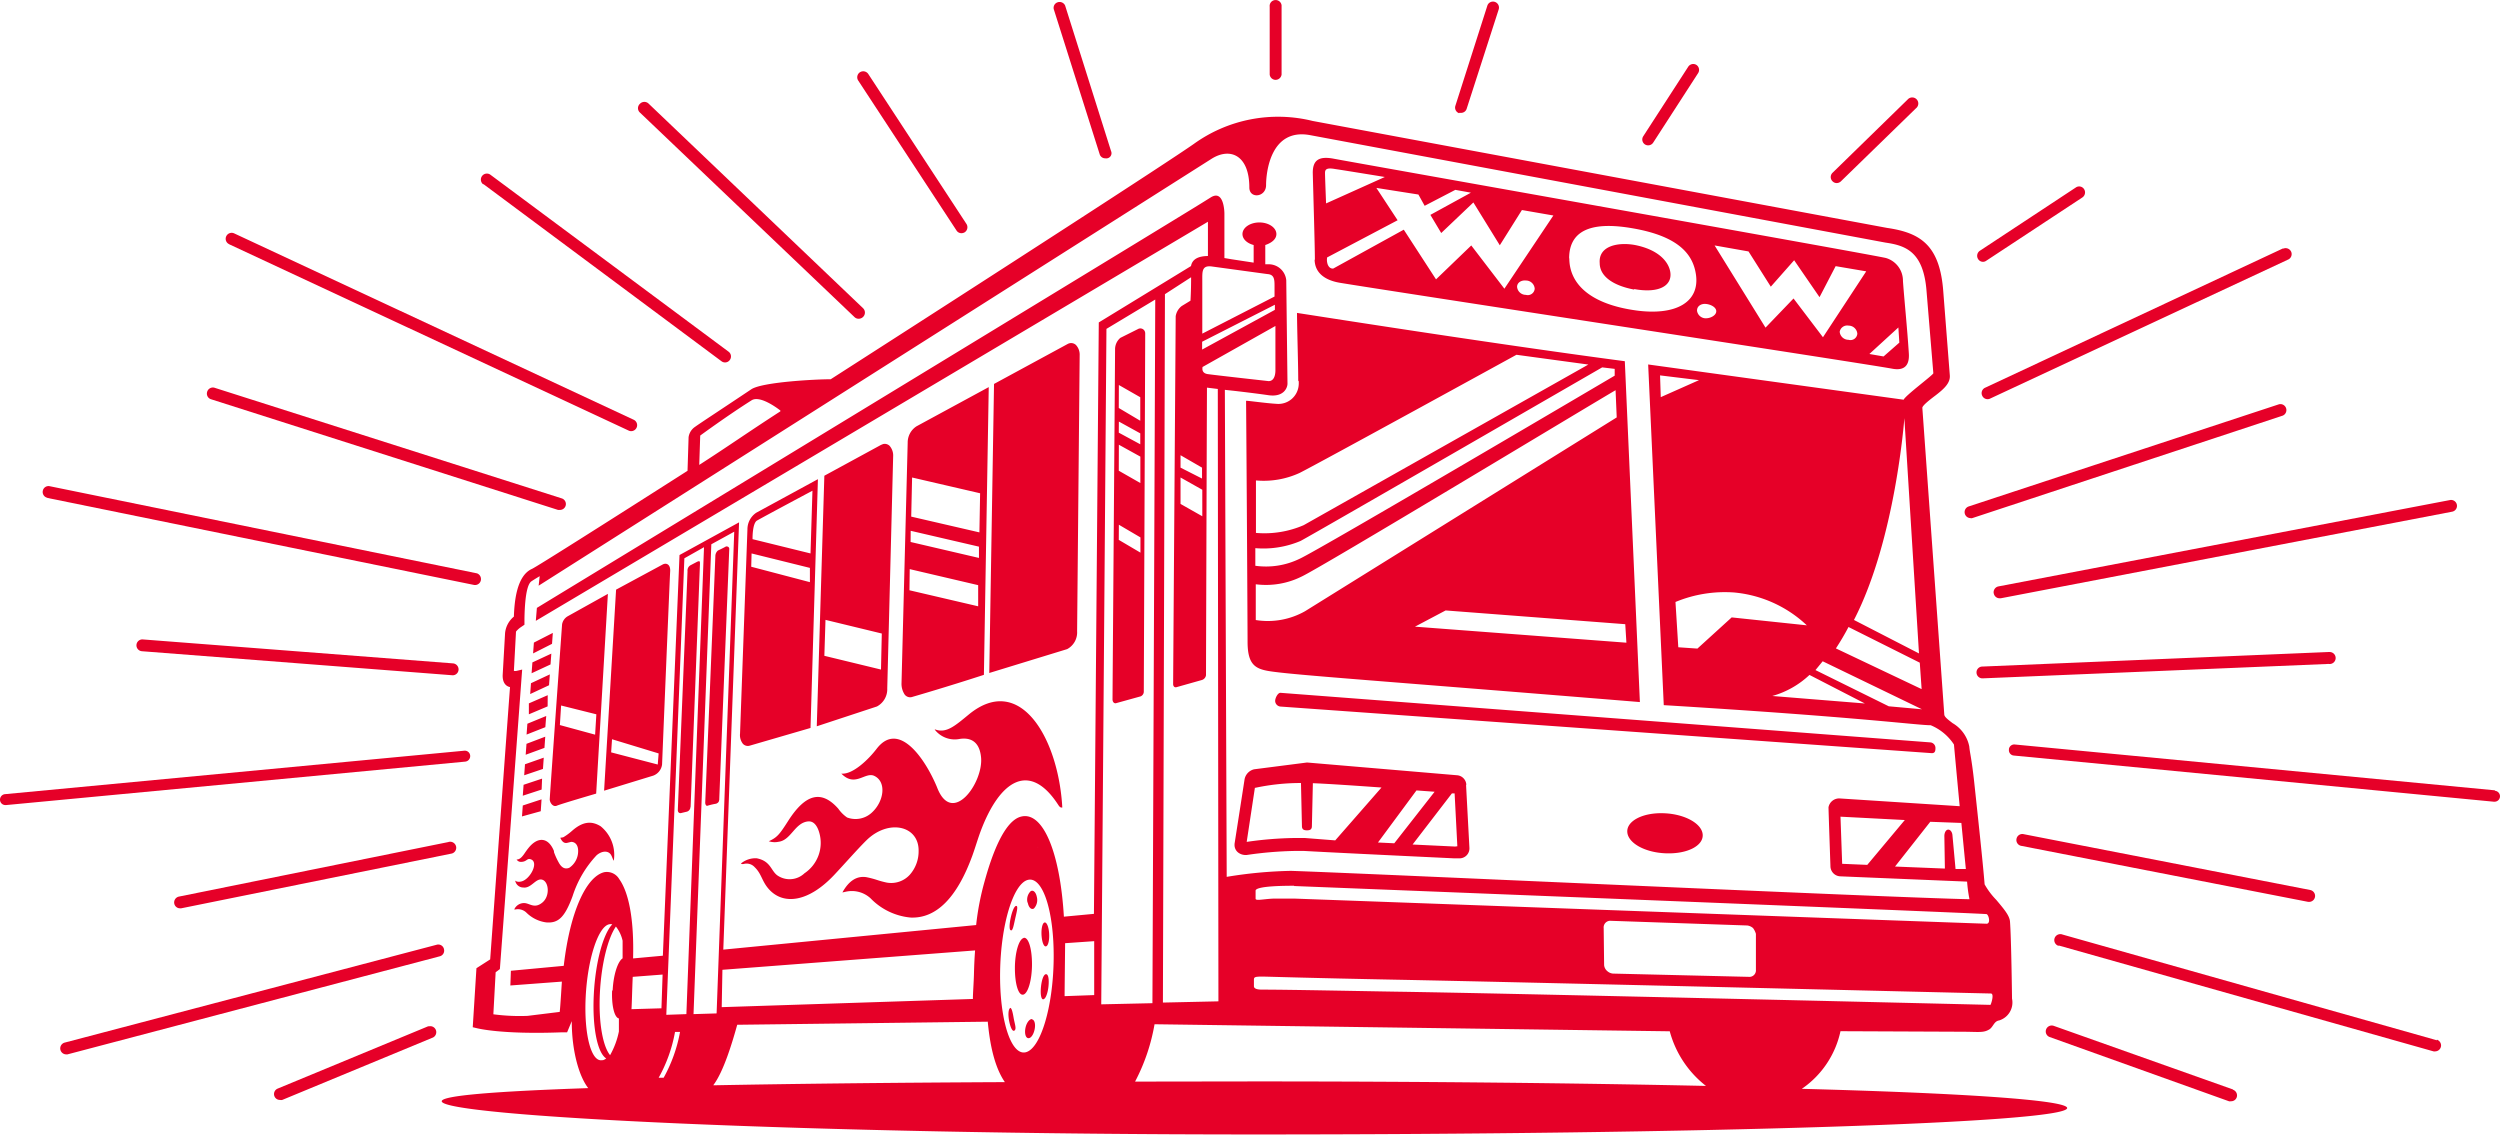 <svg xmlns="http://www.w3.org/2000/svg" viewBox="0 0 283.77 128.82">
  <defs>
    <style>
      .bus-complex-red {
        fill: rgb(230, 0, 40);
      }
      #sun-1, #sun-2, #sun-3 {
          animation: in-out 3s linear infinite alternate;
        }
      #sun-2 {
          animation-delay: -1s;
          }
      #sun-3 {
        animation-delay: -2s;
        }
      @keyframes in-out {
        0% {
        opacity: 0;
          } 100% {
          opacity: 1;
          }
          }
    </style>
  </defs>
  <g id="wow-bus-svg" data-name="wow-bus-svg">
    <g id="wow-bus-svg-interior" data-name="wow-bus-svg-interior"><path id="bus" class="bus-complex-red" d="M234.64,125.77c0,1.68-41.3,3-92.25,3S50.14,126.7,50.14,125c0-.65,6.15-1.13,16.63-1.49-1-1.27-1.87-4.11-1.87-7.6l-.53,1.27h-.69c-6.8.25-9.47-.45-9.59-.48l-.43-.1.42-6.7,1.56-1c.29-4,1.64-22.61,2.25-30.91-.49-.1-.87-.53-.83-1.4l.27-4.73a2.77,2.77,0,0,1,1-1.87c.06-1.74.32-4.65,2.06-5.42.52-.24,7.81-4.85,17.65-11.13,0,0,.11-3.42.12-3.81a1.69,1.69,0,0,1,.75-1.19c.43-.32,3-2,6.38-4.26,1.28-.83,7.45-1.14,9-1.13,19.5-12.51,38.29-24.66,41.2-26.7A16.36,16.36,0,0,1,149,13.73L214.2,25.87c3.78.55,6,1.95,6.38,7.25l.74,9.49c.07.87-.66,1.54-1.67,2.31-.49.37-1.41,1.07-1.45,1.36l2.49,34.8c0,.28.37.56.94,1a3.94,3.94,0,0,1,1.9,2.66c.05.65.25,1.27.54,3.87.44,4.11,1,9.26,1.2,11.77a8.33,8.33,0,0,0,1.31,1.75c.93,1.1,1.51,1.8,1.57,2.47h0c.15,1.93.23,8.64.23,8.75a2.13,2.13,0,0,1-1.47,2.48c-.57.09-.65.7-1.08,1-.71.44-1.19.28-3.24.28l-13.68-.06a10.63,10.63,0,0,1-4.39,6.54C223,124.08,234.64,124.88,234.64,125.77Zm-8.65-13c-.47,0-54.05-1.31-67.71-1.57-9.7-.19-13.51-.32-14.95-.35-.92,0-1,.06-1,.38v.71c0,.29.38.4,1,.39,2.88,0,11.22.17,15,.23,13.67.2,67,1.49,67.6,1.5.05,0,.48-1.28.05-1.29Zm-43.91-3.23a1,1,0,0,0,.35.68,1.11,1.11,0,0,0,.65.29l15.42.37a.74.74,0,0,0,.81-.67.49.49,0,0,0,0-.12V106a2,2,0,0,0-.33-.66,1.24,1.24,0,0,0-.65-.29l-15.47-.53a.75.75,0,0,0-.83.67.21.21,0,0,0,0,.11Zm-35.17-9c-.82,0-4.43,0-4.39.57V102c0,.28.78.06,2,0H147s78,2.85,78.49,2.85.26-1,0-1.09-78.62-3.19-78.62-3.19Zm72.19-7.26-4,5.08,5.66.23-.06-3.69c0-.38.17-.71.42-.73s.48.27.5.66l.35,3.81h1.17c-.15-1.51-.33-3.37-.51-5.23Zm-2.89-.2-7.3-.38.19,5.35,2.85.12ZM79.37,52.77c3.12-2,5.78-3.87,9.21-6.08V46.6s-2.25-1.81-3.27-1.16c-2.72,1.72-5.83,4-5.83,4ZM68.59,99h0a1.63,1.63,0,0,1,1.7.79c1.11,1.54,1.69,4.69,1.57,9l3.38-.31L77.13,63l6.76-3.71L82.1,107.79,110.8,105a30.15,30.15,0,0,1,.94-4.89c.82-3,2.24-7,4.21-7.43,2.46-.56,4.38,4.1,4.81,11.37l3.41-.32.55-67.13,10.47-6.4c.15-.85.93-1.12,1.87-1.14h.05V25.17L60.82,70.47,60.94,69c79-48.06,74.33-45.25,76.47-46.58,1.56-1,1.57,1.8,1.57,1.8v5.07l.83.14,2.49.38v-2c-.74-.19-1.27-.67-1.27-1.24,0-.73.86-1.32,1.92-1.32s1.93.59,1.93,1.32c0,.57-.53,1-1.26,1.24V30h.28A2,2,0,0,1,146,31.81h0l.14,11.73c0,.5-.44,1.56-2.15,1.32-.82-.12-2-.27-3-.39l-.76-.09-1.2-.13.21,55.28a49.68,49.68,0,0,1,7.31-.68c9.68.33,67,3,77,3.22a16.86,16.86,0,0,1-.27-2l-14.4-.6h0a1.16,1.16,0,0,1-1.11-1.14s-.23-6.64-.22-6.7a1.23,1.23,0,0,1,1.28-1l13.61.88c-.34-3.59-.63-6.77-.65-7a5.82,5.82,0,0,0-2.64-2.19c-1.54,0-8-.92-30.3-2.28l-1.77-38.67,29,4c.2-.48,3.28-2.75,3.37-3l-.77-9.3c-.34-4.52-2.38-5.2-4.65-5.53l-65.32-12.2c-4.52-.84-5,4.28-5,5.67s-1.89,1.59-1.9.28c0-3.64-2.14-4.61-4.28-3.27L61.14,66.48l.12-1.08c-.54.32-.75.46-.92.57-.35.22-.75,1.1-.81,4.25v.69l-.47.32a2.69,2.69,0,0,0-.49.46l-.24,4.46a.81.81,0,0,0,.31,0l.63-.15-.07.92C58.57,85.57,56.74,110,56.74,110l-.48.36L56,115.13a22.83,22.83,0,0,0,3.88.18l3.65-.45c.08-.54.23-3.29.25-3.44l-5.85.44.06-1.67,6-.56C64.7,103.45,66.56,99.49,68.59,99ZM190.18,68.33l.32,5.14,2.17.15,3.89-3.54,8.53.9a13.85,13.85,0,0,0-8.27-3.73A14.62,14.62,0,0,0,190.18,68.33Zm2.67-25.18-4.42-.54.08,2.47ZM201.17,79l10.51.85-6.29-3.24A10.16,10.16,0,0,1,201.17,79Zm13.22,1.17,3.77.34-11.27-5.45-.82,1Zm-4.57-9c-.44.84-.92,1.65-1.43,2.43l9.73,4.62-.21-3Zm8,3-1.66-26.71s-1,13.77-5.72,22.91ZM136.44,54.32V53.08L134,51.67v1.41ZM134,54.2v3l2.47,1.4V55.59Zm1.23-22.75-3,1.94L132,113.8l6.3-.14-.07-69.51L137,44c-.05,12.49-.11,32.49-.11,32.65a.67.67,0,0,1-.48.54l-2.87.81c-.24.07-.38-.13-.38-.35s.29-41.38.29-41.75a1.81,1.81,0,0,1,.68-1.16l1-.61C135.19,33.08,135.2,32.14,135.2,31.45ZM144,43.26c.77,0,.77-1.06.77-1.24V37l-8.28,4.66v.1s-.13.59.58.7S144,43.26,144,43.26Zm.67-9.6V32.51c0-.73,0-1.35-.8-1.4l-6.3-.86c-1.17-.16-1.1.57-1.1,1.62v6Zm-8.22,5.13v.89l8.26-4.51v-.58ZM116.69,99.87c-1.67.4-3.09,5.06-3.17,10.45s1.22,9.53,2.91,9.12,3.11-5.17,3.17-10.59S118.36,99.47,116.69,99.87Zm1.18-3.57-.09-.18h0C117.8,96.18,117.84,96.23,117.87,96.3Zm3,16.77,3.33-.12v-6.12l-3.3.23c0,.45-.05,4.42-.06,6Zm4.72-75.74L125,114l5.81-.13L131.13,34Zm-50.83,85h.57a16.85,16.85,0,0,0,1.86-5.2v0h-.57a16.66,16.66,0,0,1-1.89,5.26Zm.32-7.88.13-3.83-3.39.26c-.06,1.28-.1,3.11-.14,3.67Zm2.83.66,2-53-2.23,1.26-2.05,51.82Zm.81,0,2.62-.08,2-54.68-2.6,1.43Zm3.2-.79,28.51-.93c0-.61.1-1.92.12-2.79s.06-1.83.13-2.72L82,110.08Zm-12.38-1.88c.08-1.76.57-3.3,1.13-3.66v-2a4,4,0,0,0-.76-1.61c-.92,1.34-1.66,4.28-1.82,7.6s.34,6,1.16,7a9.14,9.14,0,0,0,1-2.69V115.6c-.49-.08-.85-1.41-.77-3.18Zm-1.13,7.91a1.1,1.1,0,0,0,.4-.21c-1-.62-1.59-3.54-1.41-7.22s1.06-6.91,2.1-8a.81.81,0,0,0-.38,0c-1.25.31-2.43,4-2.64,8.24s.63,7.48,1.9,7.17ZM81,123.19c9.47-.18,20.69-.3,33.06-.36-.93-1.36-1.63-3.48-1.94-6.86l-28.44.35c-.54,1.94-1.53,5.3-2.71,6.85Zm61.47-.44c18.93,0,36.53.19,51.17.51a11.71,11.71,0,0,1-4.11-6.2l-58.48-.8a22,22,0,0,1-2.21,6.51Zm-25.81-20.29c.1.55.41.84.7.66a1.4,1.4,0,0,0,.33-1.3c-.1-.54-.41-.84-.7-.66a1.33,1.33,0,0,0-.36,1.28Zm-1.89,3.15c.19,0,.28-.51.45-1.28s.37-1.46.15-1.5-.47.56-.64,1.32-.18,1.41,0,1.44Zm-.13,8.84c-.19.13-.23.8-.08,1.51s.38,1.2.61,1,0-.75-.12-1.46-.25-1.2-.44-1.07Zm-33-23.61c0-.27,1.13-28.39,1.14-28.54a.27.27,0,0,0-.25-.27.28.28,0,0,0-.13,0c-.21.13-.91.46-.91.46a.84.84,0,0,0-.29.6c0,.18-1.14,27.87-1.15,28s.07.45.28.36a7.58,7.58,0,0,1,.94-.22S81.61,91.14,81.62,90.84Zm-3.25.75L79.45,64c0-.27,0-.37-.31-.24l-.76.4a.68.68,0,0,0-.34.67c0,.17-1.1,26.84-1.1,27.12s.19.38.36.34l.67-.16A.56.56,0,0,0,78.37,91.59Zm40.37,15.82c.24-.1.38-.78.32-1.53s-.3-1.26-.54-1.16-.37.78-.31,1.53S118.51,107.51,118.74,107.41Zm-.32,6c.23,0,.49-.66.57-1.44s0-1.4-.28-1.39-.49.66-.57,1.44,0,1.44.28,1.42Zm-1.31,2.26c-.28,0-.61.42-.73,1s0,1.13.31,1.17.61-.42.73-1,0-1.09-.31-1.14Zm-.93-9.2c-.55.13-1,1.66-1,3.43s.39,3.11.94,3,1-1.67,1-3.45-.4-3.09-.94-3ZM99.5,85c-.94,1.23-2.72,2.94-4,2.81,1.56,1.61,2.7-.24,3.74.26,1.4.67,1.1,2.83-.19,4.08a2.72,2.72,0,0,1-2.9.64,4,4,0,0,1-1-1c-1.91-2.15-3.72-1.7-5.7,1.41-1,1.57-1.26,1.86-2.19,2.29l.24.06a2.08,2.08,0,0,0,.86,0c1.43-.17,1.84-2.14,3.34-2.31.67-.08,1.08.51,1.3,1.3a4.15,4.15,0,0,1-1.68,4.58,2.45,2.45,0,0,1-3,.3c-.83-.51-.77-1.68-2.44-2a2.61,2.61,0,0,0-1.71.54c-.1,0-.07.18.28.1a1.23,1.23,0,0,1,1.21.37c.83.8.8,1.63,1.68,2.57,1.66,1.76,4.47,1.37,7.35-1.69,1.12-1.19,2.63-2.91,3.64-3.91,2.51-2.48,6-1.7,5.94,1.21a4,4,0,0,1-1,2.68,2.85,2.85,0,0,1-2.62.89,10.06,10.06,0,0,1-1.11-.3,10.27,10.27,0,0,0-1.18-.31c-1.07-.18-2,.38-2.74,1.73l.33-.07a3.14,3.14,0,0,1,2.87.74,7.25,7.25,0,0,0,4.54,2.18c2.9.12,5.25-2.22,7-7,.32-.88.59-1.81.91-2.69,2.22-6,5.62-8,8.79-3.19.16.24.26.43.52.39-.43-7.82-4.77-15.34-10.6-10.57-1.55,1.27-2.55,2.18-3.82,1.71,0,0-.12,0,0,.09a2.86,2.86,0,0,0,2.69,1c1-.18,2.32,0,2.51,2.1.26,2.89-3.3,7.84-5,3.37C105,86.08,102,81.74,99.5,85ZM62.75,71.84l-2.15,1.1-.09,1.23,2.15-1.09ZM188.86,92.31c-2.36-.09-4.22.86-4.15,2.12s2,2.35,4.41,2.43,4.23-.86,4.15-2.12S191.22,92.39,188.86,92.31Zm-62.58-13c0-.33.29-39.17.29-39.64a1.69,1.69,0,0,1,.6-1.32l2-1a.55.55,0,0,1,.75.21.64.64,0,0,1,.07.33c0,.47-.16,40.33-.16,40.57a.59.59,0,0,1-.35.58l-2.85.79c-.24,0-.36-.23-.35-.49Zm.71-33,2.44,1.45V45.09L127,43.7Zm0,2.8,2.44,1.32V49.19L127,47.85Zm0,4.32,2.45,1.4v-3L127,50.48Zm0,7.85,2.46,1.45V61L127,59.56ZM68.57,89.75l1.36-22.82,5.28-2.85c.44-.24.91,0,.86.77s-.9,21.42-.92,21.93a1.56,1.56,0,0,1-1,1.26Zm.9-5.84-.1,1.49,5.29,1.38.1-1.26ZM67.72,97.08c.63-.54,1.37-.55,1.66,0,.12.21.23.6.29.61a4.18,4.18,0,0,0-1.49-3.9c-1-.62-2-.58-3.24.51A6.76,6.76,0,0,1,64,95c-.12.08-.3.06-.4.1.15.33.37.66.78.57l.45-.11c.52,0,.84.44.79,1.18a2.27,2.27,0,0,1-1,1.76c-.49.2-.89,0-1.23-.65a7.66,7.66,0,0,1-.51-1.13v-.12c-.64-1.58-1.85-1.68-2.93-.3-.12.15-.21.28-.31.42-.29.44-.6.86-1,.84a.55.55,0,0,0,.48.27c.67,0,.67-.41,1.07-.31,1.06.27,0,2.29-1,2.53-.53.13-.71-.1-.71-.1a.93.93,0,0,0,.93.79c.9.12,1.43-1.13,2.16-.88s.88,1.85,0,2.58-1.41.12-2,.07a1.21,1.21,0,0,0-1.2.72h.14a1.39,1.39,0,0,1,1.24.36A3.93,3.93,0,0,0,62,104.7c1.35.11,2.1-.54,3-3A12.17,12.17,0,0,1,67.72,97.08Zm-6.25-6.35-2.13.7-.09,1.24,2.13-.59Zm83.27-11.19a.66.66,0,0,0,.6.66l73.94,5.29c.34,0,.41-.23.41-.56a.64.64,0,0,0-.55-.66l-73.8-5.63c-.31,0-.6.6-.6.93Zm2.62-36.32c0-1.91-.12-5.34-.14-7.7.11,0,21.32,3.38,37.21,5.48l1.71,38.69c-29.35-2.4-39.25-3.07-42-3.5-1.67-.26-2.5-.76-2.53-3.23,0-1.33-.1-19.39-.17-27.47.34,0,2.16.27,3.47.35a2.31,2.31,0,0,0,2.5-2.11,2.57,2.57,0,0,0,0-.48Zm16.73,26.07-3.48,1.84,24,1.82-.13-2.1Zm19.29-25c-3.17,1.85-33.59,20.23-35.65,21.16a9.05,9.05,0,0,1-5.19.87v4.06a8.58,8.58,0,0,0,5.59-1l35.38-22Zm-1.52-2.59s-32.19,18.6-34.23,19.7a10.8,10.8,0,0,1-5.14.82v2a8.75,8.75,0,0,0,5.06-.81c2.3-1.06,35.73-20.77,35.73-20.77v-.77Zm-39.3,12.79v6a11.21,11.21,0,0,0,5.42-.88l32.31-18.23-8.16-1.11s-22.38,12.29-24.61,13.41a9.76,9.76,0,0,1-5,.85Zm42.93-21.68c2.83.52,4.39-.39,4.09-2-.22-1.15-1.37-2.48-4-3-1.86-.34-4.16.06-4,2.06,0,1.39,1.34,2.51,3.91,3Zm-36.24-3.35c0-1.5-.18-7.46-.24-9.85,0-1.4.65-1.93,2.41-1.59s62.21,11.08,62.66,11.27A2.68,2.68,0,0,1,216,31.9c.15,2.09.5,5.51.67,8.24.07,1.16-.35,2-1.89,1.71-2.76-.53-58.23-9-62.68-9.75-1.68-.28-2.84-1.1-2.88-2.6Zm24.95,3.29a1,1,0,0,0-1-.91c-.57-.05-1,.27-1,.72a1,1,0,0,0,1,.91.79.79,0,0,0,1-.68Zm36.62,5.11a1,1,0,0,0-1-.9.86.86,0,0,0-1,.7h0a1,1,0,0,0,1,.91.78.78,0,0,0,1-.68Zm1.37,2.32,1.61.28,1.79-1.57-.11-1.72ZM194.62,27.86l5.78,9.33,3.18-3.31,3.34,4.4,4.91-7.48-3.47-.59-1.83,3.52-2.88-4.19-2.65,3-2.53-4Zm-2,7.36a1,1,0,0,0,1,.91c.57,0,1.19-.35,1.19-.8s-.61-.78-1.18-.83-1,.27-1,.72Zm-14.49-5.9c0,2.83,2.27,5.19,7.59,5.92,4.48.61,7.25-.92,6.78-4.1-.32-2.13-1.77-4.3-7.21-5.23-3.82-.66-7.17-.25-7.18,3.41ZM161,22.08l-4.77-.75L158.64,25l-8,4.22a1.6,1.6,0,0,0,.07.81c.22.54.63.45.63.45l8-4.41L163,31.71,167,27.86l3.76,4.91,5.56-8.31-3.57-.62-2.51,4-3-4.86-3.65,3.47-1.23-2.06,4.6-2.52-1.77-.32-3.48,1.81Zm-10.6-2.45c0,.47.12,3.46.12,3.46l6.67-3s-5.27-.86-5.62-.9c-.93-.17-1.17,0-1.17.43ZM62.4,90.74c0-.35,1.38-19.57,1.4-19.87a1.32,1.32,0,0,1,.64-.92L69,67.41,67.67,90.08s-4,1.17-4.46,1.37S62.4,91.08,62.4,90.74Zm1.15-8.44,4,1.09.14-2.31-4-1Zm20.77,2.12A1.6,1.6,0,0,1,84,83.28l.84-23.2a2.27,2.27,0,0,1,1-1.88l7-3.81L92,82.63l-6.87,2A.76.76,0,0,1,84.32,84.42Zm1.1-23.22L92,62.82l.22-7.12S87,58.48,85.94,59.08C85.38,59.38,85.42,61.2,85.42,61.2Zm-.15,3.13,6.66,1.75V64.46l-6.62-1.64ZM62.58,74.19l-2.15,1-.09,1.23,2.15-1Zm30.13,8.25L93.57,54,100,50.5l.25-.1a.8.8,0,0,1,.72.2,1.67,1.67,0,0,1,.41,1.21l-.67,26.32a2.22,2.22,0,0,1-1.17,2.06Zm.86-8L100,76l.09-4.09L93.7,70.36Zm28.69-2.8.29-31.29a1.62,1.62,0,0,0-.42-1.19.8.8,0,0,0-.72-.2.93.93,0,0,0-.25.1l-8.33,4.52-.54,32.81,8.84-2.71A2.15,2.15,0,0,0,122.26,71.64Zm-19.57,7.2a2.23,2.23,0,0,1-.36-1.33l.7-27.26a2.19,2.19,0,0,1,1-1.86l8.2-4.45-.55,32.66c-4.14,1.35-8.07,2.49-8.08,2.49A.78.78,0,0,1,102.69,78.84Zm.74-20.2,7.74,1.79.08-4.44-7.72-1.79Zm-.07,2.88,7.76,1.81V62.05l-7.75-1.8ZM103.23,67l7.8,1.82v-2.4l-7.77-1.82ZM62.41,76.55l-2.14,1-.09,1.23,2.14-1ZM61.72,86l-2.13.75L59.5,88l2.13-.72Zm.17-2.38-2.13.81-.09,1.24,2.13-.78ZM62,81.27l-2.14.88-.09,1.23,2.13-.84Zm.17-2.36-2.14.93,0,1.24,2.13-.9Zm-.64,9.47-2.1.7-.09,1.24,2.14-.7Zm104.88.7c0,.07.38,7.14.38,7.14a1.13,1.13,0,0,1-1.16,1.21h-.54c-8.65-.41-14.55-.7-17.05-.84H146.9a42.3,42.3,0,0,0-5.4.46h-.07a1.39,1.39,0,0,1-.9-.29,1.08,1.08,0,0,1-.4-.87v-.1s1.12-7.18,1.13-7.28a1.44,1.44,0,0,1,1.1-1.19l6-.77L165.42,88A1.14,1.14,0,0,1,166.44,89.08Zm-14.85,6.31,5.25-6c-3.08-.22-6.2-.43-7.79-.49l-.11,4.86c0,.38-.19.49-.56.49s-.57-.11-.57-.49l-.11-4.88h-.33a24.58,24.58,0,0,0-4.84.54h-.06l-.93,6.14a41.66,41.66,0,0,1,5.36-.44h1.24Zm6.7.33,4.58-5.85-2.06-.15-4.37,5.91Zm7.16.34-.31-6h-.31l-4.46,5.8,4.82.23Z"></path>
      <g id="sun-1"><path class="bus-complex-red" d="M144.12,8.46V.76a.67.67,0,0,1,.59-.75.68.68,0,0,1,.76.59V8.46a.69.69,0,0,1-.76.6A.68.68,0,0,1,144.12,8.46Z"></path><path class="bus-complex-red" d="M253.48,123.67l-20.37-7.23a.68.68,0,0,0-.86.41.67.67,0,0,0,.4.86h0L253,125a.45.45,0,0,0,.23,0,.66.66,0,0,0,.69-.64.68.68,0,0,0-.47-.67Z"></path><path class="bus-complex-red" d="M283.21,89.71l-54.47-5.2a.62.62,0,0,0-.71.5v.07a.61.61,0,0,0,.55.68h0L283.06,91h.06a.62.62,0,0,0,.65-.59.63.63,0,0,0-.59-.65h0Z"></path><path class="bus-complex-red" d="M226.31,67.36a.67.67,0,0,0,.66.55h.13l51.24-9.83a.67.67,0,0,0-.25-1.32h0l-51.24,9.8a.68.68,0,0,0-.55.78Z"></path><path class="bus-complex-red" d="M225,44.92a.66.66,0,0,0,.61.39.59.59,0,0,0,.29-.07l33.78-15.76a.68.68,0,0,0,.4-.87.69.69,0,0,0-.88-.4l-.09,0L225.35,44A.67.67,0,0,0,225,44.92Z"></path><path class="bus-complex-red" d="M186.71,16.39a.68.68,0,0,0,.94-.2l5.1-7.89a.68.68,0,0,0-.19-.93h0a.68.68,0,0,0-.93.2l-5.11,7.9A.67.67,0,0,0,186.71,16.39Z"></path><path class="bus-complex-red" d="M50.39,107.71a.66.66,0,0,0-.8-.48h0L7.32,118.35a.68.68,0,0,0,.17,1.33h.17l42.25-11.13a.66.66,0,0,0,.49-.79A.09.09,0,0,1,50.39,107.71Z"></path><path class="bus-complex-red" d="M16.21,72.58a.67.67,0,1,0-.1,1.34l35.27,2.73h0a.67.67,0,0,0,.67-.62.69.69,0,0,0-.62-.73Z"></path><path class="bus-complex-red" d="M26,27.72,71.37,48.88a.64.64,0,0,0,.28.06.68.68,0,0,0,.29-1.29L26.58,26.49a.68.68,0,0,0-.9.33.67.67,0,0,0,.34.9Z"></path><path class="bus-complex-red" d="M97,36a.66.66,0,0,0,.47.18.71.71,0,0,0,.49-.2.69.69,0,0,0,0-1l0,0L73.64,11.78a.69.69,0,0,0-1,0,.67.67,0,0,0,0,1h0Z"></path></g>
      <g id="sun-3"><path class="bus-complex-red" d="M276.6,118.08l-42.48-12a.69.69,0,0,0-.89.37.68.68,0,0,0,.37.89l.15,0,42.48,12a.54.54,0,0,0,.18,0,.68.68,0,0,0,.67-.69.7.7,0,0,0-.48-.64Z"></path><path class="bus-complex-red" d="M225,75.66a.66.66,0,0,0-.65.69h0a.67.67,0,0,0,.67.65h0l39.3-1.64a.68.68,0,1,0,.1-1.35h-.15Z"></path><path class="bus-complex-red" d="M225.08,29.72a.63.63,0,0,0,.37-.12l10.92-7.19a.69.69,0,0,0,.19-.94.66.66,0,0,0-.92-.2h0l-10.92,7.2a.69.69,0,0,0-.18.95A.66.66,0,0,0,225.08,29.72Z"></path><path class="bus-complex-red" d="M165.63,12.81h.21a.66.66,0,0,0,.64-.47l3.63-11.26a.68.68,0,0,0-.42-.86.67.67,0,0,0-.86.41L165.2,12a.67.67,0,0,0,.42.85Z"></path><path class="bus-complex-red" d="M50.94,95.57l-30.63,6.2a.68.68,0,0,0-.53.79h0a.66.66,0,0,0,.66.54h.13l30.63-6.2a.68.68,0,0,0,.58-.76.69.69,0,0,0-.77-.59l-.08,0Z"></path><path class="bus-complex-red" d="M5.38,56.52,53.83,66.4H54a.67.67,0,0,0,.59-.75.68.68,0,0,0-.45-.57L5.65,55.19a.66.66,0,0,0-.79.51v0a.67.67,0,0,0,.51.8Z"></path><path class="bus-complex-red" d="M23.9,45.3,63.34,57.88h.21a.67.67,0,0,0,.21-1.31h0L24.31,44a.68.68,0,0,0-.81.53A.67.67,0,0,0,23.9,45.3Z"></path><path class="bus-complex-red" d="M108.57,26.16a.66.66,0,0,0,.57.31.72.72,0,0,0,.37-.11.69.69,0,0,0,.19-.94l-11.13-17a.69.69,0,0,0-.94-.23.68.68,0,0,0-.23.93l0,0Z"></path></g>
      <g id="sun-2"><path class="bus-complex-red" d="M262,102.37h.14a.68.68,0,0,0,.64-.72.69.69,0,0,0-.52-.62l-32.58-6.35a.67.67,0,0,0-.79.53h0a.67.67,0,0,0,.53.8Z"></path><path class="bus-complex-red" d="M223.66,58.81a.37.37,0,0,0,.21,0L259.1,47.18a.68.68,0,0,0-.42-1.29l-35.23,11.6a.68.68,0,0,0,.21,1.32Z"></path><path class="bus-complex-red" d="M208.48,20.78a.7.7,0,0,0,.47-.19l8.52-8.29a.69.69,0,1,0-.94-1L208,19.62a.67.67,0,0,0,0,.95.66.66,0,0,0,.51.21Z"></path><path class="bus-complex-red" d="M48.65,116.47l-17.12,7.09a.67.67,0,0,0-.38.87h0a.66.66,0,0,0,.63.42.57.57,0,0,0,.26,0l17.12-7.09a.68.68,0,0,0-.52-1.25Z"></path><path class="bus-complex-red" d="M53.37,85.77a.61.61,0,0,0-.66-.56h0L.6,90.14a.63.63,0,0,0-.6.65.61.61,0,0,0,.65.59H.71l52.1-4.93A.63.63,0,0,0,53.37,85.77Z"></path><path class="bus-complex-red" d="M81.89,41a.66.66,0,0,0,.41.14.66.66,0,0,0,.54-.28.67.67,0,0,0-.14-.94h0l-27-20.06a.68.68,0,1,0-.87,1.05l.06,0Z"></path><path class="bus-complex-red" d="M124.82,17.5a.65.65,0,0,0,.65.47.59.59,0,0,0,.64-.83v0L120.9.63a.69.69,0,0,0-.9-.35.66.66,0,0,0-.39.76Z"></path></g>
    </g>
  </g>
</svg>

